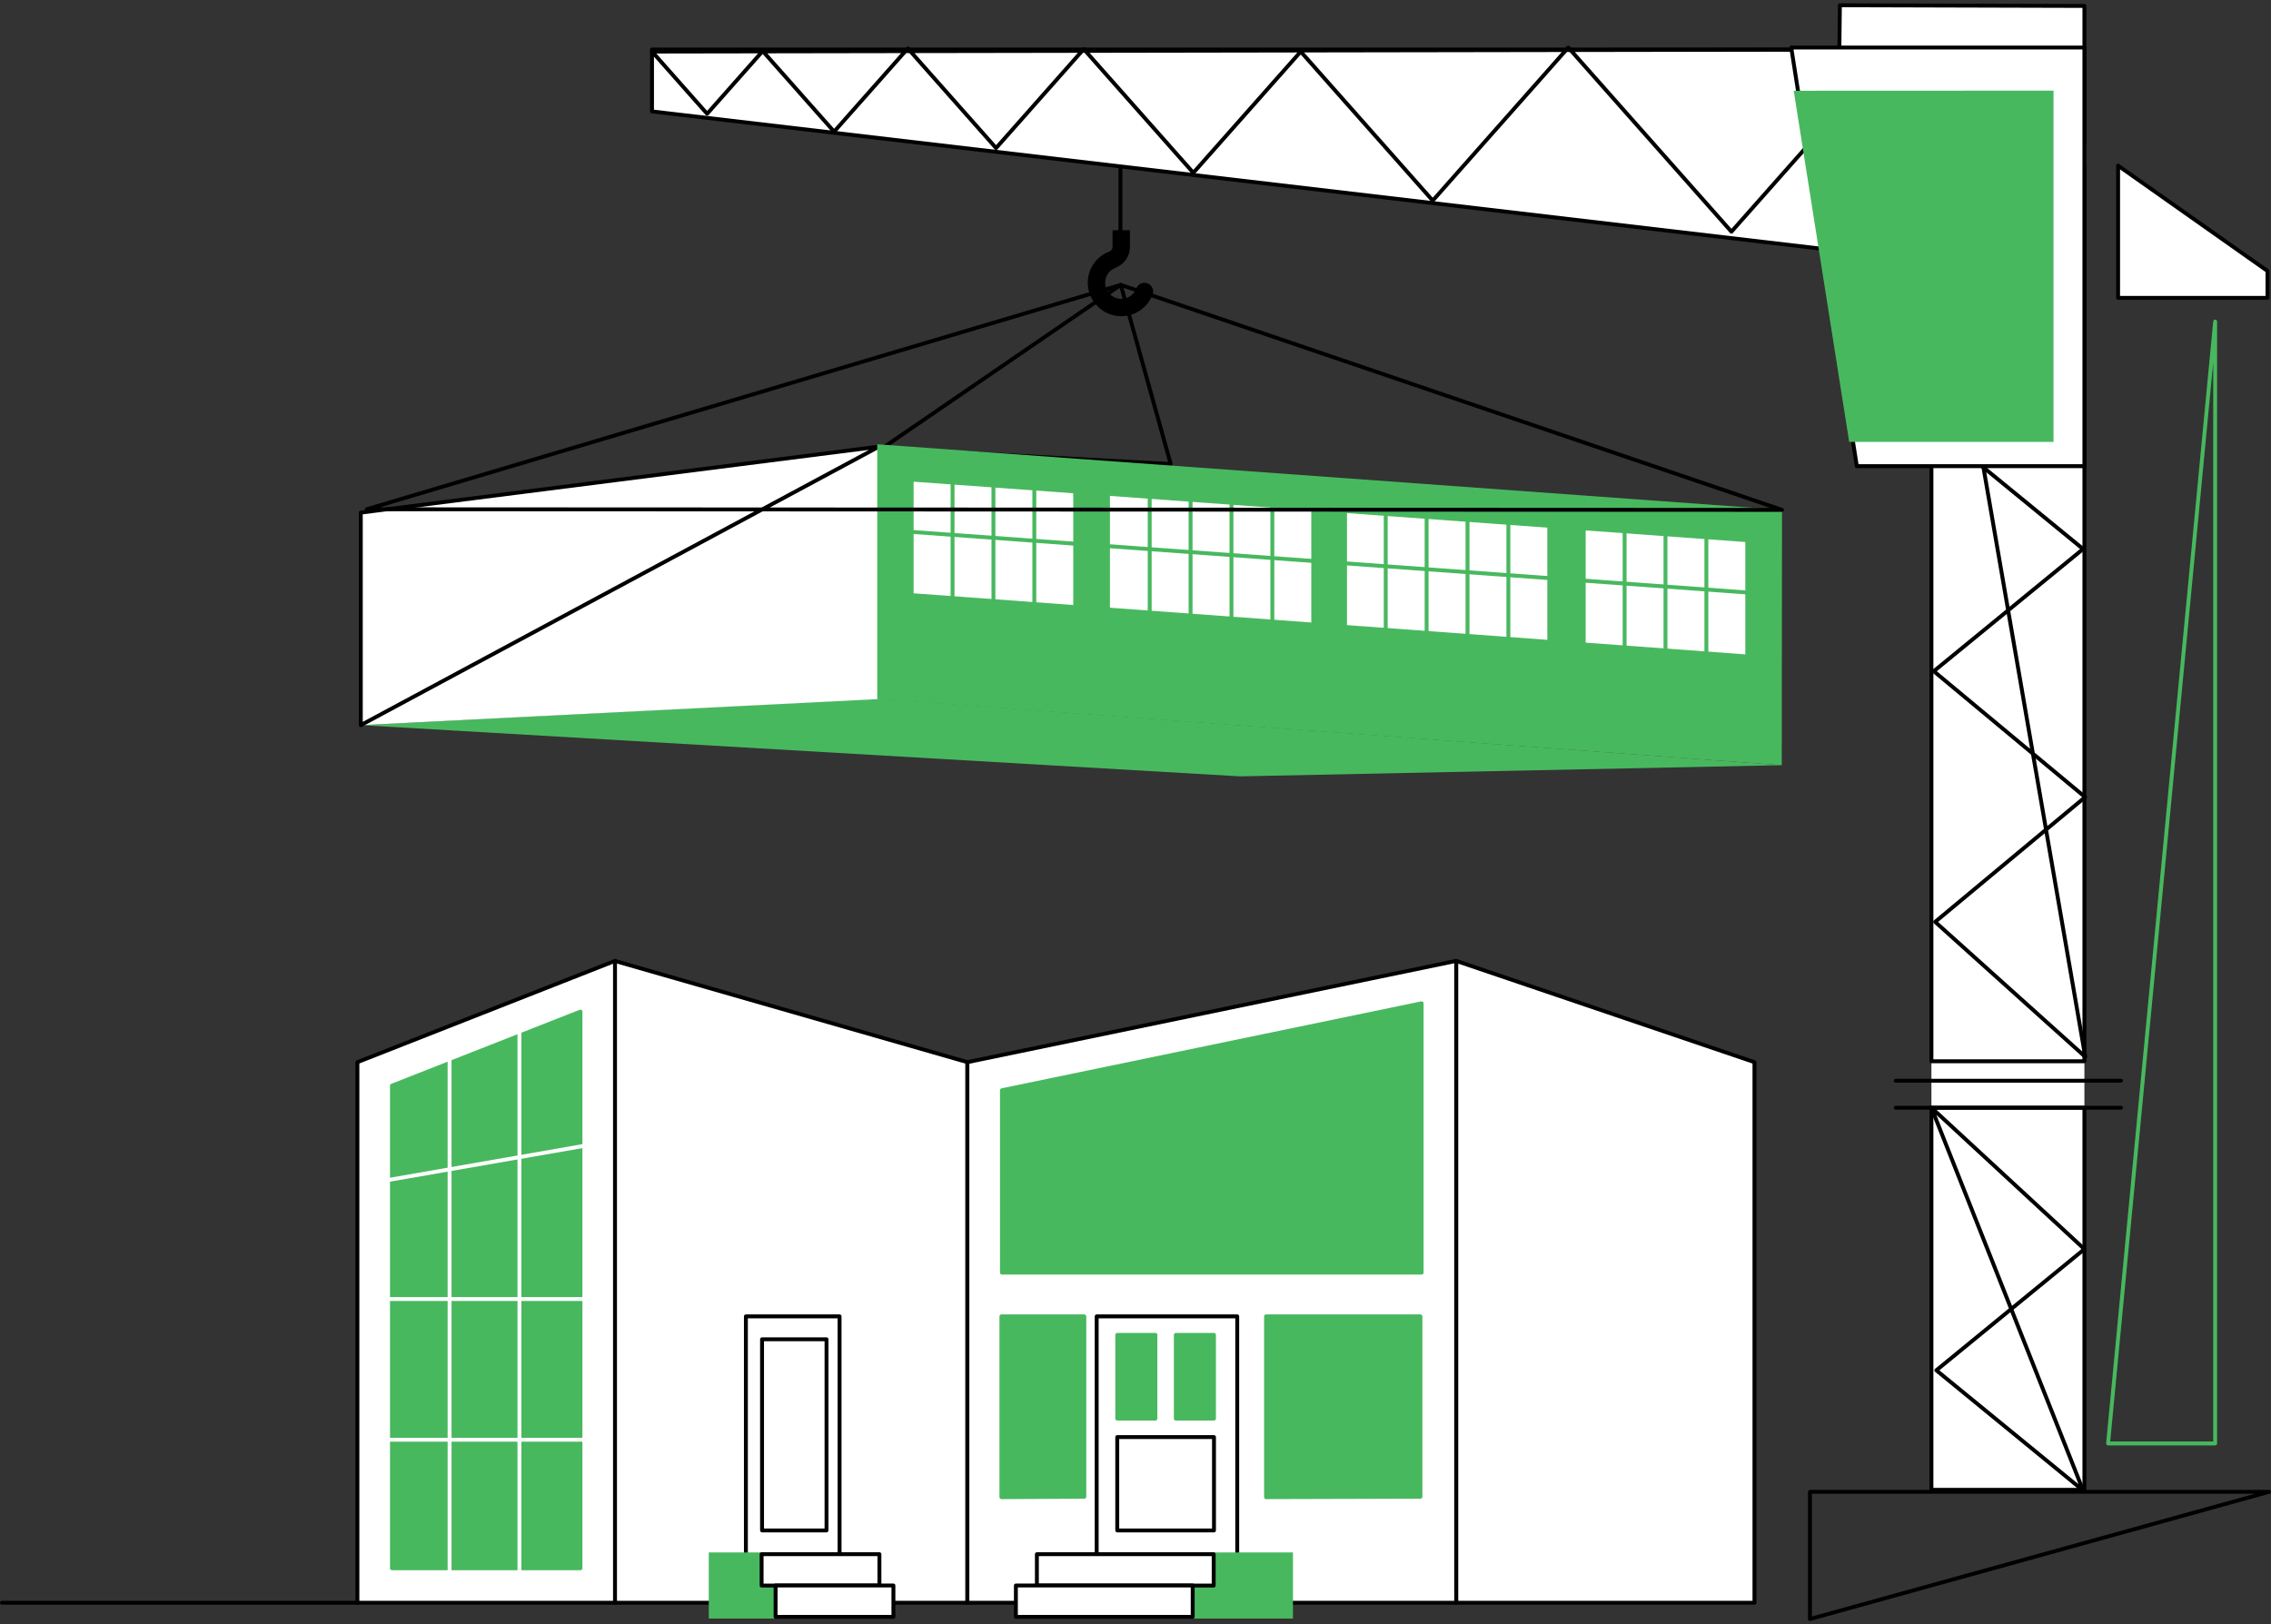 <svg xmlns="http://www.w3.org/2000/svg" width="411" height="294" viewBox="0 0 411 294" fill="none"><rect x="0" y="0" width="411" height="294" fill="#333333" stroke="none"/><g clip-path="url(#clip0_262_1008)"><path d="M64.682 290.456H0.353C0.157 290.456 -0 290.298 -0 290.104C-0 289.91 0.157 289.752 0.353 289.752H64.682C64.878 289.752 65.035 289.91 65.035 290.104C65.035 290.299 64.876 290.456 64.682 290.456Z" fill="black"></path><path d="M175.077 290.104H111.25V173.927L175.077 192.255V290.104Z" fill="white"></path><path d="M175.077 290.456H111.25C111.054 290.456 110.897 290.298 110.897 290.104V173.925C110.897 173.815 110.948 173.711 111.038 173.644C111.128 173.576 111.242 173.556 111.347 173.586L175.175 191.916C175.326 191.959 175.43 192.098 175.43 192.255V290.104C175.43 290.3 175.273 290.456 175.077 290.456ZM111.602 289.751H174.723V192.519L111.602 174.392V289.751Z" fill="black"></path><path d="M317.519 290.104H263.535V173.927L317.519 192.255V290.104Z" fill="white"></path><path d="M317.519 290.456H263.535C263.339 290.456 263.182 290.298 263.182 290.104V173.925C263.182 173.811 263.236 173.704 263.329 173.639C263.422 173.573 263.541 173.555 263.649 173.592L317.633 191.922C317.775 191.97 317.872 192.104 317.872 192.255V290.104C317.872 290.299 317.714 290.456 317.519 290.456ZM263.888 289.751H317.166V192.506L263.888 174.416V289.751Z" fill="black"></path><path d="M263.535 290.104H175.077V192.255L263.535 173.927V290.104Z" fill="white"></path><path d="M263.535 290.456H175.077C174.881 290.456 174.724 290.298 174.724 290.104V192.255C174.724 192.088 174.841 191.944 175.007 191.909L263.464 173.579C263.568 173.559 263.676 173.584 263.759 173.651C263.841 173.719 263.889 173.819 263.889 173.925V290.104C263.889 290.299 263.73 290.456 263.536 290.456H263.535ZM175.43 289.751H263.182V174.357L175.43 192.539V289.751Z" fill="black"></path><path d="M181.329 230.347V197.334L257.281 181.597V230.347H181.329Z" fill="#48B85E"></path><path d="M257.281 230.699H181.329C181.134 230.699 180.976 230.542 180.976 230.347V197.334C180.976 197.168 181.094 197.024 181.259 196.989L257.21 181.251C257.315 181.23 257.422 181.256 257.506 181.323C257.589 181.39 257.635 181.491 257.635 181.597V230.347C257.635 230.542 257.478 230.699 257.283 230.699H257.281ZM181.682 229.995H256.928V182.03L181.682 197.622V229.995Z" fill="#48B85E"></path><path d="M111.303 290.104H64.682V192.255L111.303 173.927V290.104Z" fill="white"></path><path d="M111.303 290.456H64.682C64.487 290.456 64.329 290.298 64.329 290.104V192.254C64.329 192.109 64.418 191.979 64.554 191.926L111.174 173.597C111.282 173.555 111.405 173.568 111.503 173.634C111.599 173.699 111.657 173.808 111.657 173.925V290.104C111.657 290.299 111.498 290.456 111.304 290.456H111.303ZM65.035 289.75H110.948V174.442L65.035 192.493V289.75Z" fill="black"></path><path d="M70.936 283.862V196.506L105.049 183.093V283.862H70.936Z" fill="#48B85E"></path><path d="M105.049 284.215H70.936C70.74 284.215 70.583 284.056 70.583 283.863V196.506C70.583 196.36 70.671 196.231 70.808 196.178L104.92 182.767C105.028 182.725 105.151 182.738 105.249 182.803C105.346 182.869 105.403 182.978 105.403 183.095V283.863C105.403 284.058 105.246 284.215 105.05 284.215H105.049ZM71.289 283.511H104.696V183.611L71.289 196.746V283.511Z" fill="#48B85E"></path><path d="M229.128 270.991V238.263H257.069V270.911L229.128 270.991Z" fill="#48B85E"></path><path d="M229.128 271.343C229.035 271.343 228.946 271.306 228.878 271.24C228.811 271.175 228.774 271.085 228.774 270.991V238.264C228.774 238.069 228.931 237.912 229.127 237.912H257.068C257.263 237.912 257.42 238.069 257.42 238.264V270.912C257.42 271.106 257.263 271.264 257.068 271.264L229.127 271.344L229.128 271.343ZM229.481 238.616V270.637L256.715 270.56V238.616H229.481Z" fill="#48B85E"></path><path d="M181.231 270.991V238.263H196.24V270.911L181.231 270.991Z" fill="#48B85E"></path><path d="M181.231 271.343C181.138 271.343 181.049 271.306 180.983 271.24C180.915 271.175 180.879 271.085 180.879 270.991V238.264C180.879 238.069 181.036 237.912 181.231 237.912H196.24C196.435 237.912 196.592 238.069 196.592 238.264V270.912C196.592 271.106 196.435 271.264 196.241 271.264L181.233 271.344H181.231V271.343ZM181.584 238.616V270.637L195.885 270.562V238.618H181.584V238.616Z" fill="#48B85E"></path><path d="M198.475 282.144V238.263H223.914V282.037L198.475 282.144Z" fill="white"></path><path d="M198.475 282.496C198.382 282.496 198.293 282.459 198.225 282.394C198.158 282.327 198.121 282.237 198.121 282.144V238.264C198.121 238.069 198.278 237.912 198.474 237.912H223.912C224.108 237.912 224.265 238.069 224.265 238.264V282.039C224.265 282.232 224.108 282.391 223.914 282.391L198.475 282.498V282.496ZM198.828 238.616V281.791L223.561 281.687V238.616H198.828Z" fill="black"></path><path d="M215.848 292.958H233.998V280.99H219.311L214.361 284.856L215.848 292.958Z" fill="#48B85E"></path><path d="M219.648 281.307H187.65V286.986H219.648V281.307Z" fill="white"></path><path d="M219.649 287.339H187.652C187.456 287.339 187.299 287.181 187.299 286.987V281.309C187.299 281.114 187.456 280.957 187.652 280.957H219.649C219.845 280.957 220.002 281.115 220.002 281.309V286.987C220.002 287.183 219.843 287.339 219.649 287.339ZM188.005 286.634H219.296V281.659H188.005V286.634Z" fill="black"></path><path d="M215.848 286.971H183.851V292.65H215.848V286.971Z" fill="white"></path><path d="M215.849 293.003H183.852C183.657 293.003 183.499 292.845 183.499 292.651V286.973C183.499 286.778 183.657 286.621 183.852 286.621H215.849C216.045 286.621 216.202 286.779 216.202 286.973V292.651C216.202 292.847 216.045 293.003 215.849 293.003ZM184.205 292.299H215.497V287.325H184.205V292.299Z" fill="black"></path><path d="M209.103 241.619H202.197V256.766H209.103V241.619Z" fill="#48B85E"></path><path d="M209.103 257.118H202.197C202.001 257.118 201.844 256.961 201.844 256.766V241.619C201.844 241.424 202.001 241.267 202.197 241.267H209.103C209.299 241.267 209.456 241.424 209.456 241.619V256.766C209.456 256.961 209.299 257.118 209.103 257.118ZM202.549 256.414H208.75V241.971H202.549V256.414Z" fill="#48B85E"></path><path d="M219.705 241.619H212.799V256.766H219.705V241.619Z" fill="#48B85E"></path><path d="M219.705 257.118H212.799C212.603 257.118 212.446 256.961 212.446 256.766V241.619C212.446 241.424 212.603 241.267 212.799 241.267H219.705C219.901 241.267 220.058 241.424 220.058 241.619V256.766C220.058 256.961 219.901 257.118 219.705 257.118ZM213.152 256.414H219.352V241.971H213.152V256.414Z" fill="#48B85E"></path><path d="M215.766 260.115H212.799H202.197V277.011H212.799H215.766H219.705V260.115H215.766Z" fill="white"></path><path d="M219.705 277.363H202.197C202.001 277.363 201.844 277.205 201.844 277.011V260.115C201.844 259.92 202.001 259.763 202.197 259.763H219.705C219.901 259.763 220.058 259.92 220.058 260.115V277.011C220.058 277.206 219.901 277.363 219.705 277.363ZM202.551 276.659H219.352V260.469H202.551V276.659Z" fill="black"></path><path d="M151.943 282.144V238.263H134.991V282.037L151.943 282.144Z" fill="white"></path><path d="M151.943 282.496H151.942L134.99 282.391C134.796 282.391 134.638 282.232 134.638 282.039V238.264C134.638 238.069 134.796 237.912 134.991 237.912H151.943C152.139 237.912 152.296 238.069 152.296 238.264V282.144C152.296 282.239 152.259 282.328 152.192 282.394C152.126 282.459 152.036 282.496 151.943 282.496ZM135.344 281.688L151.59 281.791V238.618H135.344V281.69V281.688Z" fill="black"></path><path d="M140.366 292.958H128.271V280.99H138.06L141.357 284.856L140.366 292.958Z" fill="#48B85E"></path><path d="M159.156 281.307H137.833V286.986H159.156V281.307Z" fill="white"></path><path d="M159.156 287.337H137.833C137.638 287.337 137.481 287.179 137.481 286.985V281.307C137.481 281.112 137.638 280.955 137.833 280.955H159.156C159.352 280.955 159.509 281.113 159.509 281.307V286.985C159.509 287.181 159.352 287.337 159.156 287.337ZM138.186 286.632H158.803V281.657H138.186V286.632Z" fill="black"></path><path d="M161.689 286.971H140.366V292.65H161.689V286.971Z" fill="white"></path><path d="M161.689 293.003H140.366C140.17 293.003 140.013 292.845 140.013 292.651V286.973C140.013 286.778 140.17 286.621 140.366 286.621H161.689C161.885 286.621 162.042 286.779 162.042 286.973V292.651C162.042 292.847 161.885 293.003 161.689 293.003ZM140.719 292.299H161.336V287.325H140.719V292.299Z" fill="black"></path><path d="M149.581 242.413H137.914V277.011H149.581V242.413Z" fill="white"></path><path d="M149.581 277.363H137.914C137.718 277.363 137.561 277.205 137.561 277.011V242.413C137.561 242.218 137.718 242.061 137.914 242.061H149.581C149.776 242.061 149.934 242.218 149.934 242.413V277.011C149.934 277.207 149.775 277.363 149.581 277.363ZM138.267 276.659H149.228V242.767H138.267V276.659Z" fill="black"></path><path d="M94.009 287.28C93.813 287.28 93.656 287.122 93.656 286.928V185.083C93.656 184.888 93.813 184.731 94.009 184.731C94.204 184.731 94.362 184.888 94.362 185.083V286.928C94.362 287.123 94.204 287.28 94.009 287.28Z" fill="white"></path><path d="M81.365 285.882C81.169 285.882 81.012 285.723 81.012 285.53V189.237C81.012 189.042 81.169 188.885 81.365 188.885C81.561 188.885 81.718 189.042 81.718 189.237V285.53C81.718 285.725 81.561 285.882 81.365 285.882Z" fill="white"></path><path d="M69.938 213.994C69.77 213.994 69.621 213.874 69.59 213.703C69.587 213.682 69.586 213.661 69.586 213.642C69.586 213.474 69.706 213.325 69.877 213.295L107.877 206.663C108.067 206.631 108.252 206.757 108.286 206.949C108.289 206.97 108.29 206.991 108.29 207.01C108.29 207.178 108.17 207.327 107.998 207.357L69.999 213.989C69.978 213.992 69.958 213.994 69.938 213.994Z" fill="white"></path><path d="M107.407 235.48H69.407C69.212 235.48 69.055 235.324 69.055 235.128C69.055 234.933 69.212 234.776 69.407 234.776H107.407C107.602 234.776 107.759 234.933 107.759 235.128C107.759 235.324 107.602 235.48 107.407 235.48Z" fill="white"></path><path d="M107.938 260.947H70.205C70.009 260.947 69.852 260.79 69.852 260.595C69.852 260.4 70.009 260.243 70.205 260.243H107.938C108.133 260.243 108.29 260.4 108.29 260.595C108.29 260.79 108.133 260.947 107.938 260.947Z" fill="white"></path><path d="M106.714 283.76C106.518 283.76 106.361 283.602 106.361 283.408V183.933C106.361 183.738 106.518 183.581 106.714 183.581C106.909 183.581 107.067 183.738 107.067 183.933V283.408C107.067 283.603 106.908 283.76 106.714 283.76Z" fill="white"></path><path d="M410.363 53.91H383.329V29.984L410.363 49.046V53.91Z" fill="white"></path><path d="M332.978 0.952L377.23 1.077V25.837H332.69L332.978 0.952Z" fill="white"></path><path d="M377.231 26.189H332.691C332.596 26.189 332.506 26.151 332.439 26.085C332.371 26.018 332.336 25.928 332.336 25.834L332.625 0.949C332.626 0.755 332.785 0.6 332.978 0.6L377.231 0.725C377.425 0.725 377.583 0.883 377.583 1.077V25.837C377.583 26.032 377.425 26.189 377.231 26.189ZM333.048 25.485H376.878V1.429L333.327 1.306L333.048 25.485Z" fill="black"></path><path d="M410.363 53.91H383.329V29.984L410.363 49.046V53.91Z" fill="white"></path><path d="M410.363 54.264H383.329C383.133 54.264 382.976 54.107 382.976 53.912V29.986C382.976 29.854 383.05 29.733 383.167 29.672C383.284 29.611 383.425 29.621 383.532 29.698L410.567 48.76C410.66 48.826 410.716 48.933 410.716 49.048V53.912C410.716 54.107 410.559 54.264 410.363 54.264ZM383.682 53.56H410.01V49.23L383.682 30.666V53.56Z" fill="black"></path><path d="M117.999 20.168L342.558 46.539V8.963H117.999V20.168Z" fill="white"></path><path d="M342.558 46.891C342.544 46.891 342.531 46.891 342.516 46.888L117.957 20.518C117.779 20.498 117.646 20.347 117.646 20.168V8.963C117.646 8.768 117.803 8.611 117.999 8.611H342.558C342.754 8.611 342.911 8.768 342.911 8.963V46.539C342.911 46.64 342.868 46.736 342.792 46.803C342.728 46.861 342.645 46.893 342.558 46.893V46.891ZM118.352 19.855L342.204 46.142V9.315H118.352V19.855Z" fill="black"></path><path d="M313.35 42.29C313.249 42.29 313.153 42.246 313.085 42.171L284.07 9.413H283.584L259.555 36.542C259.422 36.694 259.159 36.694 259.026 36.542L235.402 9.87L216.231 31.512C216.098 31.664 215.837 31.664 215.702 31.512L196.256 9.557H196.007L180.531 27.03C180.397 27.182 180.136 27.182 180.001 27.03L164.57 9.608H164.018L151.217 24.061C151.084 24.213 150.822 24.213 150.688 24.061L138.031 9.773L128.239 20.827C128.106 20.979 127.844 20.979 127.709 20.827L117.734 9.565C117.643 9.461 117.621 9.314 117.677 9.187C117.733 9.061 117.86 8.979 117.997 8.979L137.834 8.947C137.947 8.87 138.109 8.87 138.225 8.947L163.697 8.906L164.028 8.533C164.161 8.381 164.422 8.381 164.557 8.533L164.886 8.904L195.686 8.853L195.866 8.651C195.999 8.499 196.26 8.499 196.395 8.651L196.573 8.851L283.265 8.709L283.562 8.373C283.695 8.221 283.958 8.221 284.091 8.373L284.386 8.707L342.555 8.611C342.693 8.611 342.819 8.693 342.877 8.819C342.935 8.946 342.913 9.094 342.819 9.198L313.613 42.171C313.546 42.246 313.45 42.29 313.349 42.29H313.35ZM285.012 9.411L313.35 41.405L341.772 9.317L285.012 9.41V9.411ZM236.009 9.493L259.292 35.778L282.643 9.416L236.011 9.493H236.009ZM197.197 9.557L215.967 30.749L234.792 9.496L197.196 9.558L197.197 9.557ZM165.511 9.61L180.266 26.267L195.064 9.56L165.511 9.608V9.61ZM138.866 9.653L150.952 23.299L163.073 9.613L138.865 9.653H138.866ZM118.782 9.686L127.974 20.066L137.194 9.656L118.78 9.686H118.782Z" fill="black"></path><path d="M377.23 30.091H349.546V269.277H377.23V30.091Z" fill="white"></path><path d="M377.23 192.442H349.546C349.351 192.442 349.193 192.285 349.193 192.09V30.091C349.193 29.896 349.352 29.739 349.546 29.739H377.23C377.426 29.739 377.583 29.896 377.583 30.091V192.088C377.583 192.283 377.426 192.44 377.23 192.44V192.442ZM349.899 191.736H376.878V30.443H349.899V191.736Z" fill="black"></path><path d="M377.23 270.126H349.546C349.351 270.126 349.193 269.969 349.193 269.774V200.498C349.193 200.302 349.352 200.146 349.546 200.146H377.23C377.426 200.146 377.583 200.302 377.583 200.498V269.774C377.583 269.969 377.426 270.126 377.23 270.126ZM349.899 269.422H376.878V200.85H349.899V269.422Z" fill="black"></path><path d="M377.389 191.64C377.304 191.64 377.219 191.609 377.153 191.549L349.983 167.125C349.906 167.056 349.864 166.958 349.866 166.856C349.867 166.753 349.914 166.657 349.992 166.592L369.904 150.025L367.584 136.603L349.744 121.761C349.663 121.694 349.617 121.595 349.617 121.489C349.617 121.384 349.665 121.285 349.745 121.219L363.045 110.331L358.634 84.797L350.204 77.896C350.122 77.829 350.076 77.729 350.076 77.624C350.076 77.518 350.122 77.419 350.204 77.352L356.463 72.229L349.195 30.153C349.169 30.005 349.242 29.856 349.375 29.784C349.508 29.712 349.671 29.733 349.784 29.835L377.468 55.429C377.543 55.497 377.583 55.595 377.582 55.697C377.579 55.8 377.532 55.894 377.453 55.96L357.231 72.513L359.287 84.419L377.219 99.097C377.301 99.165 377.348 99.264 377.348 99.369C377.348 99.475 377.301 99.574 377.219 99.641L363.813 110.616L368.237 136.229L377.59 144.009C377.67 144.077 377.716 144.176 377.716 144.28C377.716 144.384 377.67 144.483 377.59 144.55L370.669 150.309L377.737 191.23C377.763 191.379 377.692 191.526 377.561 191.598C377.506 191.629 377.449 191.643 377.391 191.643L377.389 191.64ZM350.757 166.873L376.868 190.345L370.042 150.829L350.757 166.873ZM368.422 137.301L370.531 149.505L376.812 144.28L368.422 137.301ZM350.523 121.494L367.398 135.533L363.183 111.131L350.523 121.494ZM359.47 85.481L363.674 109.819L376.436 99.371L359.47 85.481ZM350.985 77.625L358.451 83.737L356.602 73.029L350.987 77.625H350.985ZM350.069 31.061L357.091 71.717L376.69 55.673L350.068 31.062L350.069 31.061Z" fill="black"></path><path d="M376.996 270.126C376.916 270.126 376.838 270.099 376.772 270.046L350.207 248.301C350.125 248.233 350.079 248.134 350.079 248.029C350.079 247.923 350.125 247.824 350.207 247.757L363.56 236.825L349.218 200.627C349.157 200.475 349.211 200.299 349.346 200.206C349.482 200.113 349.665 200.126 349.785 200.238L377.469 225.832C377.545 225.901 377.585 226 377.583 226.101C377.58 226.203 377.534 226.297 377.455 226.363L364.407 237.043L377.325 269.645C377.384 269.793 377.335 269.965 377.205 270.059C377.142 270.105 377.07 270.126 376.996 270.126ZM350.988 248.029L376.167 268.64L363.834 237.513L350.99 248.029H350.988ZM350.446 201.809L364.134 236.355L376.693 226.075L350.446 201.809Z" fill="black"></path><path d="M383.853 195.965H343.082C342.887 195.965 342.729 195.808 342.729 195.613C342.729 195.418 342.888 195.261 343.082 195.261H383.853C384.049 195.261 384.206 195.418 384.206 195.613C384.206 195.808 384.049 195.965 383.853 195.965Z" fill="black"></path><path d="M383.853 200.85H343.082C342.887 200.85 342.729 200.693 342.729 200.498C342.729 200.302 342.888 200.146 343.082 200.146H383.853C384.049 200.146 384.206 200.302 384.206 200.498C384.206 200.693 384.049 200.85 383.853 200.85Z" fill="black"></path><path d="M377.23 84.376H336.043L335.3 79.654L347.275 65.947L325.394 16.406L324.172 8.606H377.23V84.376Z" fill="white"></path><path d="M377.23 84.728H336.044C335.871 84.728 335.722 84.602 335.695 84.43L334.95 79.709C334.934 79.606 334.965 79.501 335.034 79.422L346.861 65.883L325.072 16.549C325.059 16.522 325.051 16.491 325.046 16.461L323.824 8.659C323.808 8.557 323.837 8.455 323.904 8.376C323.971 8.298 324.069 8.253 324.172 8.253H377.23C377.426 8.253 377.583 8.41 377.583 8.605V84.374C377.583 84.57 377.426 84.727 377.23 84.727V84.728ZM336.346 84.024H376.878V8.959H324.586L325.737 16.307L347.599 65.805C347.654 65.93 347.633 66.075 347.543 66.179L335.677 79.763L336.348 84.026L336.346 84.024Z" fill="black"></path><path d="M334.66 79.981L371.642 79.985V16.406L324.624 16.425L334.66 79.981Z" fill="#48B85E"></path><path d="M327.564 293.4C327.487 293.4 327.414 293.374 327.351 293.328C327.263 293.261 327.211 293.158 327.211 293.048V270.024C327.211 269.829 327.37 269.672 327.564 269.672H410.646C410.822 269.672 410.971 269.801 410.995 269.977C411.019 270.152 410.91 270.317 410.74 270.365L327.659 293.389C327.628 293.397 327.596 293.401 327.564 293.401V293.4ZM327.917 270.376V292.584L408.054 270.376H327.917Z" fill="black"></path><path d="M211.875 84.349C211.875 84.349 211.862 84.349 211.856 84.349L159.589 81.528C159.439 81.52 159.309 81.416 159.269 81.272C159.228 81.126 159.285 80.971 159.408 80.886L202.634 51.272C202.729 51.208 202.848 51.192 202.955 51.232C203.063 51.27 203.144 51.358 203.175 51.469L212.216 83.904C212.247 84.013 212.223 84.129 212.151 84.219C212.083 84.302 211.982 84.35 211.875 84.35V84.349ZM160.664 80.88L211.403 83.617L202.626 52.131L160.664 80.88Z" fill="black"></path><path d="M65.295 131.251L224.459 140.523L322.424 138.499L158.759 126.45L65.295 131.251Z" fill="#48B85E"></path><path d="M159.079 126.529L65.295 131.251V92.784L159.079 80.84V126.529Z" fill="white"></path><path d="M65.295 131.605C65.232 131.605 65.17 131.589 65.114 131.555C65.008 131.491 64.942 131.376 64.942 131.253V92.784C64.942 92.606 65.074 92.457 65.25 92.435L159.034 80.491C159.206 80.475 159.363 80.571 159.416 80.733C159.467 80.894 159.397 81.07 159.248 81.15L65.463 131.561C65.41 131.59 65.353 131.605 65.295 131.605ZM65.648 93.094V130.662L157.236 81.43L65.648 93.094Z" fill="black"></path><path d="M322.456 138.504L158.759 126.531V80.413L322.505 92.291L322.456 138.504Z" fill="#48B85E"></path><path d="M280.387 95.531L243.777 92.875V113.147L280.387 115.835V95.531Z" fill="white"></path><path d="M200.876 109.997L237.487 112.685V92.419L200.876 89.763V109.997Z" fill="white"></path><path d="M286.678 95.989V116.298L316.216 118.466V98.131L286.678 95.989Z" fill="white"></path><path d="M194.586 89.307L165.048 87.165V107.367L194.586 109.535V89.307Z" fill="white"></path><path d="M316.216 107.595C316.208 107.595 316.199 107.595 316.191 107.595L165.024 96.629C164.837 96.616 164.695 96.461 164.696 96.277C164.696 96.269 164.696 96.261 164.696 96.251C164.711 96.058 164.886 95.912 165.073 95.925L316.24 106.891C316.426 106.904 316.569 107.059 316.568 107.243C316.568 107.251 316.568 107.259 316.568 107.269C316.555 107.455 316.399 107.595 316.216 107.595Z" fill="#48B85E"></path><path d="M316.215 122.099C316.019 122.099 315.862 121.942 315.862 121.747V93.758C315.862 93.563 316.021 93.406 316.215 93.406C316.409 93.406 316.568 93.563 316.568 93.758V121.747C316.568 121.942 316.41 122.099 316.215 122.099Z" fill="#48B85E"></path><path d="M286.619 122.099C286.423 122.099 286.266 121.942 286.266 121.747V93.758C286.266 93.563 286.425 93.406 286.619 93.406C286.813 93.406 286.972 93.563 286.972 93.758V121.747C286.972 121.942 286.814 122.099 286.619 122.099Z" fill="#48B85E"></path><path d="M294.018 122.099C293.822 122.099 293.665 121.942 293.665 121.747V93.758C293.665 93.563 293.824 93.406 294.018 93.406C294.212 93.406 294.371 93.563 294.371 93.758V121.747C294.371 121.942 294.213 122.099 294.018 122.099Z" fill="#48B85E"></path><path d="M301.417 122.099C301.221 122.099 301.064 121.942 301.064 121.747V93.758C301.064 93.563 301.223 93.406 301.417 93.406C301.611 93.406 301.77 93.563 301.77 93.758V121.747C301.77 121.942 301.612 122.099 301.417 122.099Z" fill="#48B85E"></path><path d="M308.816 122.099C308.62 122.099 308.463 121.942 308.463 121.747V93.758C308.463 93.563 308.622 93.406 308.816 93.406C309.01 93.406 309.169 93.563 309.169 93.758V121.747C309.169 121.942 309.011 122.099 308.816 122.099Z" fill="#48B85E"></path><path d="M280.384 122.099C280.189 122.099 280.031 121.942 280.031 121.747V90.594C280.031 90.398 280.19 90.242 280.384 90.242C280.578 90.242 280.737 90.398 280.737 90.594V121.747C280.737 121.942 280.58 122.099 280.384 122.099Z" fill="#48B85E"></path><path d="M250.786 122.099C250.591 122.099 250.434 121.942 250.434 121.747V90.594C250.434 90.398 250.592 90.242 250.786 90.242C250.981 90.242 251.139 90.398 251.139 90.594V121.747C251.139 121.942 250.982 122.099 250.786 122.099Z" fill="#48B85E"></path><path d="M258.186 122.099C257.99 122.099 257.833 121.942 257.833 121.747V90.594C257.833 90.398 257.991 90.242 258.186 90.242C258.38 90.242 258.538 90.398 258.538 90.594V121.747C258.538 121.942 258.381 122.099 258.186 122.099Z" fill="#48B85E"></path><path d="M265.585 122.099C265.389 122.099 265.232 121.942 265.232 121.747V90.594C265.232 90.398 265.39 90.242 265.585 90.242C265.779 90.242 265.937 90.398 265.937 90.594V121.747C265.937 121.942 265.78 122.099 265.585 122.099Z" fill="#48B85E"></path><path d="M272.984 122.099C272.788 122.099 272.631 121.942 272.631 121.747V90.594C272.631 90.398 272.79 90.242 272.984 90.242C273.178 90.242 273.336 90.398 273.336 90.594V121.747C273.336 121.942 273.179 122.099 272.984 122.099Z" fill="#48B85E"></path><path d="M237.666 119.962C237.471 119.962 237.313 119.805 237.313 119.61V88.456C237.313 88.261 237.471 88.104 237.666 88.104C237.862 88.104 238.019 88.261 238.019 88.456V119.61C238.019 119.805 237.862 119.962 237.666 119.962Z" fill="#48B85E"></path><path d="M208.07 119.962C207.875 119.962 207.717 119.805 207.717 119.61V88.456C207.717 88.261 207.875 88.104 208.07 88.104C208.266 88.104 208.423 88.261 208.423 88.456V119.61C208.423 119.805 208.266 119.962 208.07 119.962Z" fill="#48B85E"></path><path d="M215.469 119.962C215.274 119.962 215.116 119.805 215.116 119.61V88.456C215.116 88.261 215.274 88.104 215.469 88.104C215.665 88.104 215.822 88.261 215.822 88.456V119.61C215.822 119.805 215.665 119.962 215.469 119.962Z" fill="#48B85E"></path><path d="M222.868 119.962C222.673 119.962 222.515 119.805 222.515 119.61V88.456C222.515 88.261 222.673 88.104 222.868 88.104C223.064 88.104 223.221 88.261 223.221 88.456V119.61C223.221 119.805 223.064 119.962 222.868 119.962Z" fill="#48B85E"></path><path d="M230.267 119.962C230.072 119.962 229.914 119.805 229.914 119.61V88.456C229.914 88.261 230.072 88.104 230.267 88.104C230.463 88.104 230.62 88.261 230.62 88.456V119.61C230.62 119.805 230.463 119.962 230.267 119.962Z" fill="#48B85E"></path><path d="M194.587 117.397C194.392 117.397 194.235 117.24 194.235 117.045V85.891C194.235 85.696 194.392 85.539 194.587 85.539C194.783 85.539 194.94 85.696 194.94 85.891V117.045C194.94 117.24 194.782 117.397 194.587 117.397Z" fill="#48B85E"></path><path d="M172.389 117.397C172.193 117.397 172.036 117.24 172.036 117.045V85.891C172.036 85.696 172.193 85.539 172.389 85.539C172.585 85.539 172.742 85.696 172.742 85.891V117.045C172.742 117.24 172.585 117.397 172.389 117.397Z" fill="#48B85E"></path><path d="M164.99 117.397C164.794 117.397 164.637 117.24 164.637 117.045V85.891C164.637 85.696 164.794 85.539 164.99 85.539C165.186 85.539 165.343 85.696 165.343 85.891V117.045C165.343 117.24 165.186 117.397 164.99 117.397Z" fill="#48B85E"></path><path d="M179.789 117.397C179.594 117.397 179.437 117.24 179.437 117.045V85.891C179.437 85.696 179.594 85.539 179.789 85.539C179.985 85.539 180.142 85.696 180.142 85.891V117.045C180.142 117.24 179.985 117.397 179.789 117.397Z" fill="#48B85E"></path><path d="M187.189 117.397C186.993 117.397 186.836 117.24 186.836 117.045V85.891C186.836 85.696 186.993 85.539 187.189 85.539C187.384 85.539 187.541 85.696 187.541 85.891V117.045C187.541 117.24 187.384 117.397 187.189 117.397Z" fill="#48B85E"></path><path d="M322.505 92.643L66.374 92.528C66.2 92.528 66.05 92.4 66.025 92.227C65.999 92.054 66.105 91.888 66.273 91.838L202.732 51.224C202.803 51.203 202.878 51.203 202.947 51.229L322.619 91.958C322.783 92.014 322.882 92.179 322.853 92.35C322.826 92.52 322.679 92.645 322.505 92.645V92.643ZM68.79 91.824L320.374 91.938L202.827 51.931L68.79 91.824Z" fill="black"></path><path d="M202.923 57.234C202.827 57.234 202.731 57.232 202.634 57.227C199.542 57.085 197.008 54.555 196.865 51.469C196.745 48.856 198.304 46.472 200.747 45.536C201.111 45.397 201.346 45.072 201.346 44.711V41.669H204.492V44.711C204.492 46.383 203.465 47.856 201.876 48.466C200.578 48.963 199.797 50.312 200.054 51.722C200.296 53.051 201.481 54.053 202.835 54.093C203.624 54.115 204.365 53.831 204.933 53.29C205.26 52.978 205.504 52.606 205.655 52.199C205.881 51.587 206.469 51.186 207.124 51.186C208.234 51.186 208.983 52.298 208.59 53.333C208.274 54.165 207.772 54.925 207.105 55.56C205.966 56.647 204.49 57.235 202.923 57.235V57.234Z" fill="black"></path><path d="M202.776 42.017C202.58 42.017 202.423 41.861 202.423 41.666V30.325C202.423 30.13 202.58 29.973 202.776 29.973C202.971 29.973 203.128 30.13 203.128 30.325V41.666C203.128 41.861 202.971 42.017 202.776 42.017Z" fill="black"></path><path d="M400.893 261.622H381.513C381.414 261.622 381.319 261.581 381.252 261.507C381.184 261.434 381.152 261.336 381.162 261.237L400.542 58.168C400.56 57.981 400.723 57.84 400.911 57.85C401.099 57.859 401.248 58.013 401.248 58.202V261.27C401.248 261.466 401.089 261.622 400.895 261.622H400.893ZM381.901 260.918H400.541V65.621L381.901 260.918Z" fill="#48B85E"></path></g><defs><clipPath id="clip0_262_1008"><rect width="411" height="292.8" fill="white" transform="translate(0 0.6)"></rect></clipPath></defs></svg>